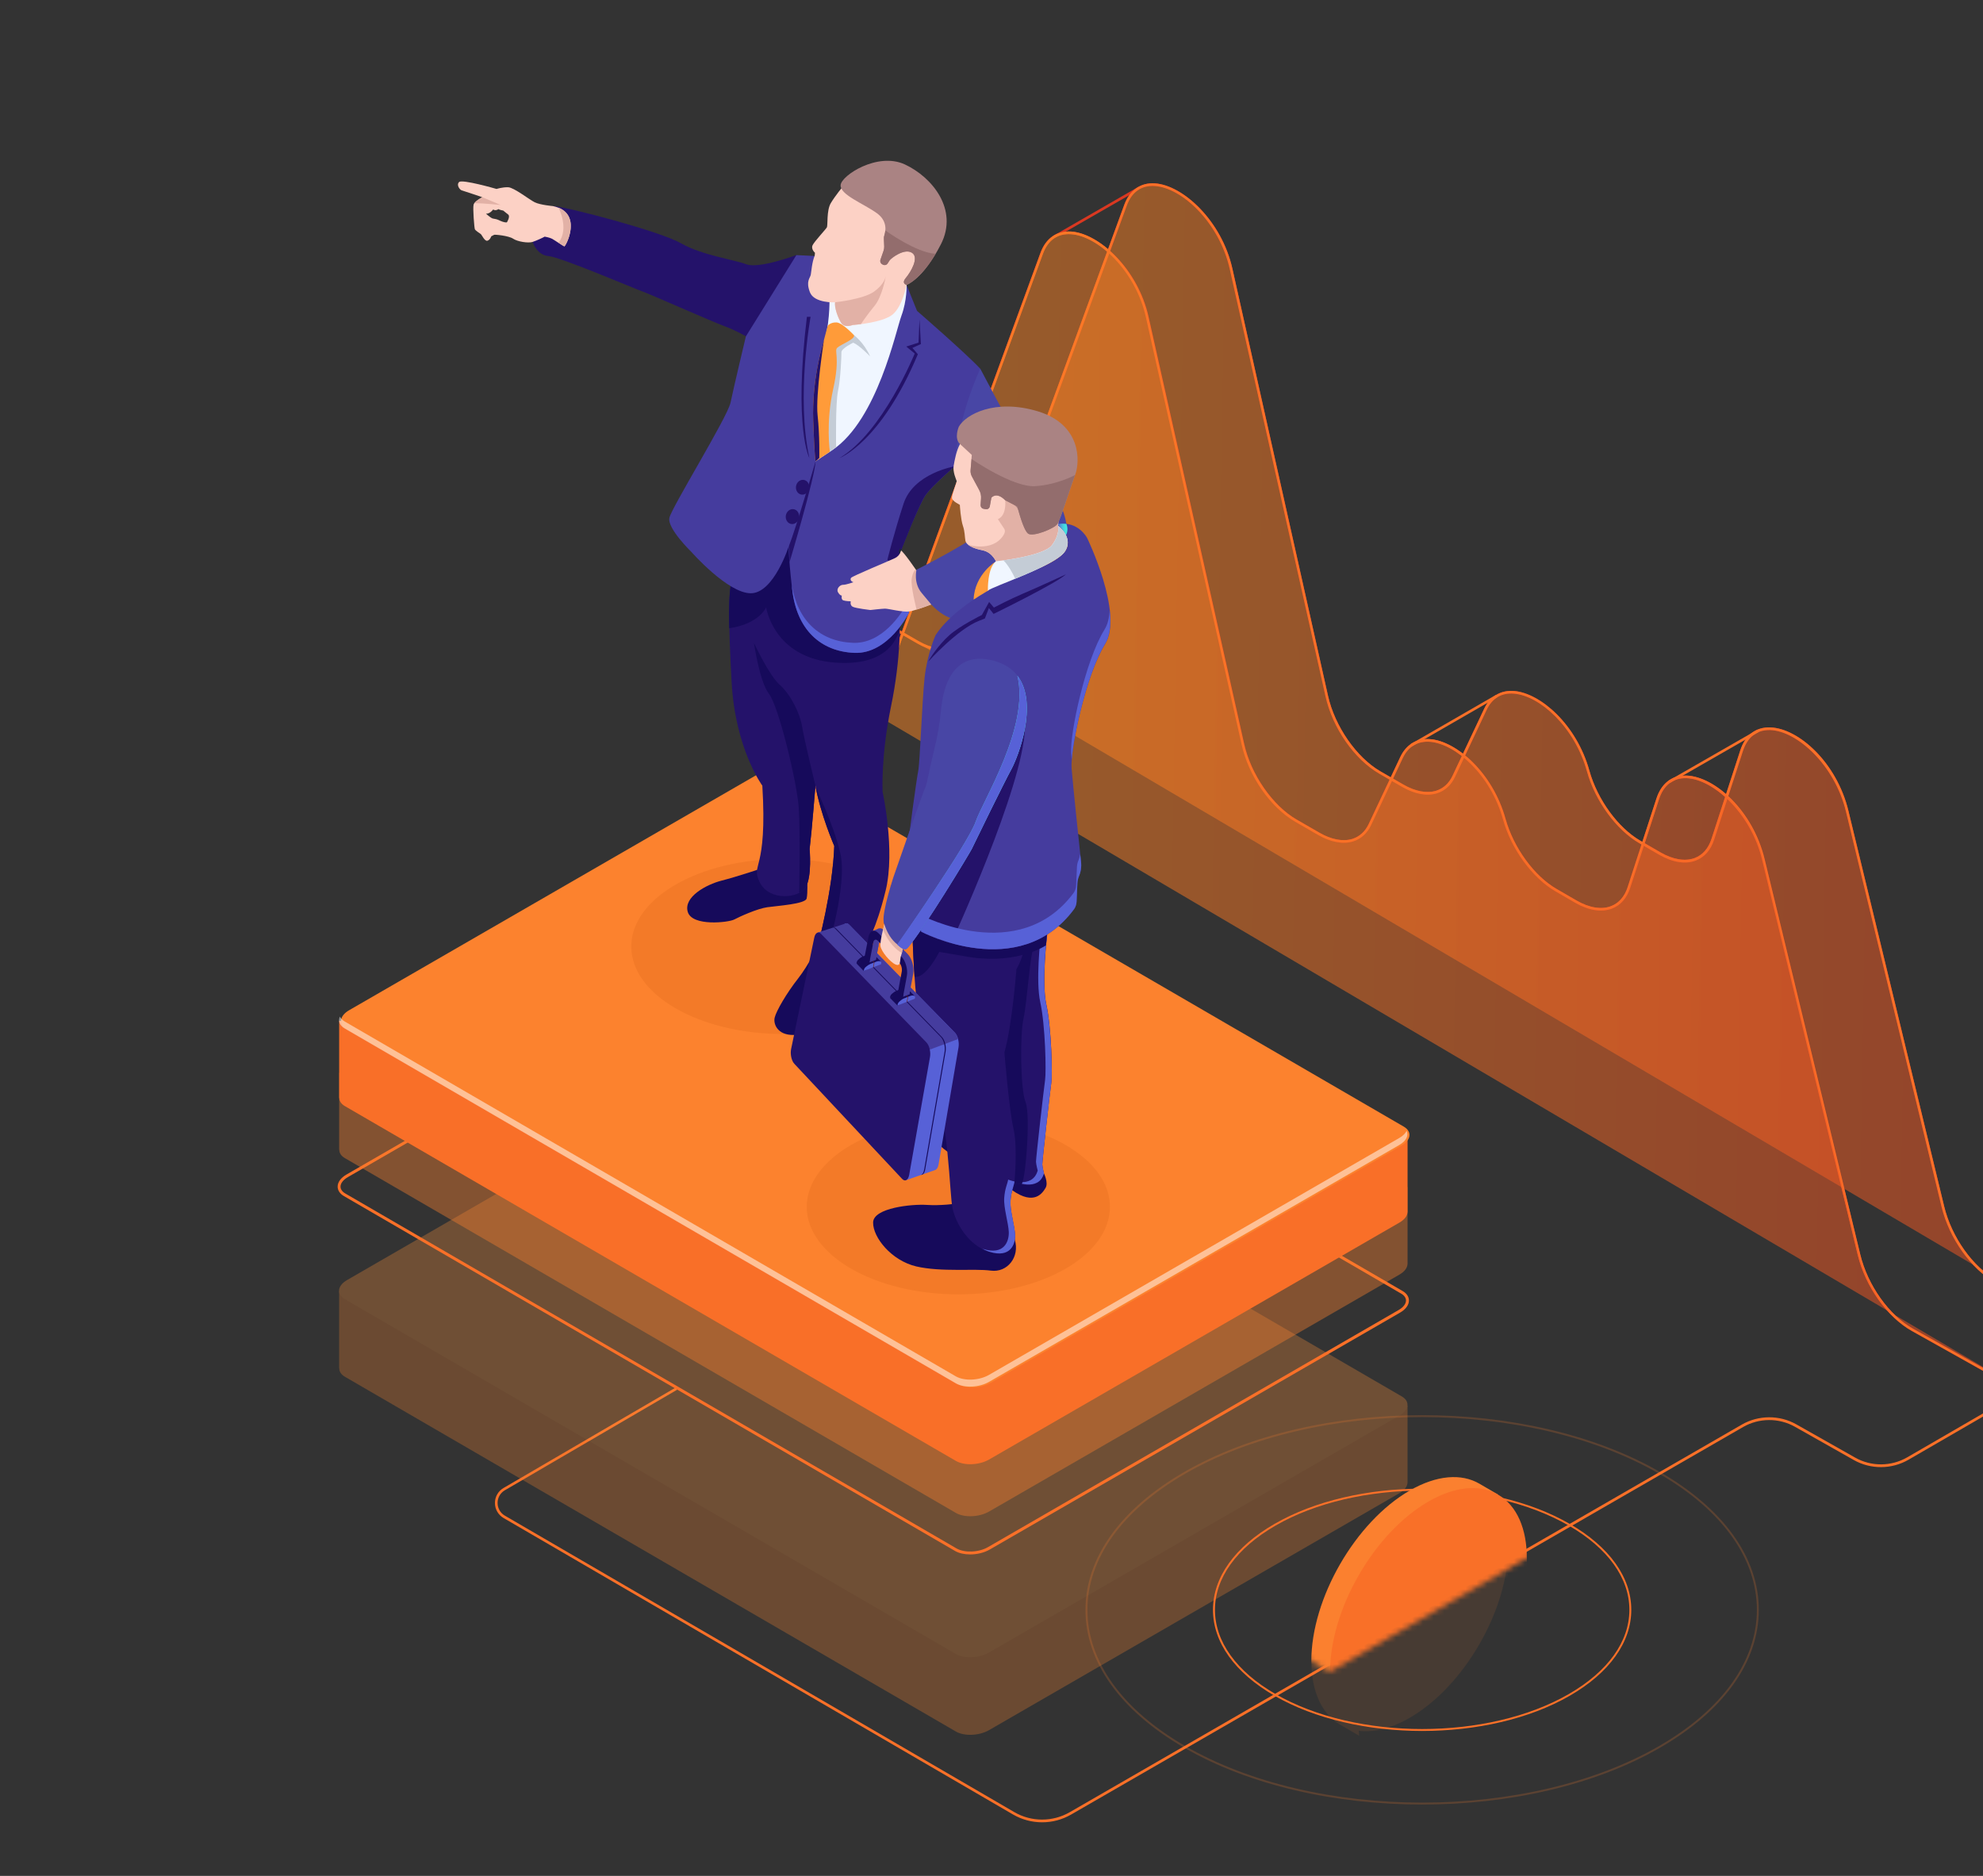 <svg width="370" height="350" viewBox="0 0 370 350" fill="none" xmlns="http://www.w3.org/2000/svg">
<rect x="0" y="0" width="370" height="350" fill="#333333" stroke="none"/>
<g clip-path="url(#clip0_4083_11037)">
<path opacity="0.5" d="M156.613 111.363L171.27 119.825C175.669 122.366 179.596 121.41 181.045 117.452L210.022 38.278C213.33 29.239 226.852 37.407 229.719 50.184L247.557 129.862C248.859 135.689 252.901 141.495 257.478 144.141L261.741 146.598C265.878 148.992 269.626 148.299 271.253 144.844L277.154 132.34C280.818 124.592 293.007 131.899 296.336 143.836C297.868 149.348 301.711 154.619 305.995 157.086L309.722 159.239C314.237 161.842 318.226 160.772 319.591 156.593L324.967 140.067C328.001 130.734 341.566 138.503 344.674 151.354L362.533 225.121C363.939 230.916 367.992 236.607 372.528 239.147L393.148 250.686L156.613 111.363Z" fill="url(#paint0_linear_4083_11037)"/>
<path d="M393.01 250.906L372.39 239.367C367.76 236.774 363.697 231.073 362.269 225.183L344.431 151.416C342.321 142.691 335.307 136.402 330.331 136.213C330.247 136.213 330.163 136.213 330.089 136.213C327.727 136.213 326.037 137.568 325.197 140.15L319.821 156.686C319.202 158.597 318.026 159.931 316.43 160.55C314.509 161.296 312.073 160.907 309.595 159.479L305.878 157.327C301.574 154.839 297.636 149.453 296.104 143.92C293.752 135.478 287.221 129.819 282.518 129.42C280.187 129.21 278.413 130.271 277.384 132.454L271.483 144.959C270.759 146.492 269.604 147.542 268.144 148.004C266.276 148.592 263.966 148.172 261.625 146.817L257.362 144.36C252.69 141.662 248.648 135.856 247.325 129.924L229.466 50.236C227.513 41.49 220.52 35.033 215.47 34.708C212.982 34.54 211.176 35.81 210.242 38.361L181.264 117.535C180.603 119.331 179.437 120.58 177.884 121.147C175.973 121.84 173.579 121.451 171.143 120.045L156.486 111.582L156.728 111.152L171.385 119.614C173.694 120.947 175.941 121.325 177.716 120.685C179.133 120.171 180.193 119.026 180.802 117.367L209.78 38.193C210.788 35.453 212.835 34.036 215.502 34.214C220.73 34.561 227.943 41.175 229.949 50.131L247.787 129.809C249.068 135.531 253.099 141.326 257.593 143.93L261.855 146.387C264.071 147.668 266.244 148.067 267.976 147.531C269.31 147.111 270.36 146.156 271.021 144.749L276.922 132.244C278.035 129.893 280.05 128.717 282.539 128.927C287.41 129.336 294.151 135.142 296.555 143.783C298.067 149.19 301.899 154.461 306.109 156.886L309.826 159.038C312.178 160.393 314.456 160.76 316.241 160.078C317.69 159.521 318.761 158.293 319.338 156.529L324.714 139.993C325.648 137.137 327.611 135.625 330.341 135.72C335.601 135.919 342.699 142.229 344.893 151.3L362.752 225.067C364.148 230.842 368.117 236.417 372.632 238.937L393.252 250.475L393.01 250.906Z" fill="#DA3821"/>
<path d="M372.851 257.362L356.756 248.354C352.126 245.771 348.063 240.059 346.635 234.169L328.787 160.403C326.676 151.678 319.663 145.389 314.686 145.2C312.219 145.116 310.413 146.46 309.542 149.137L304.166 165.673C303.547 167.584 302.371 168.917 300.775 169.537C298.843 170.272 296.418 169.894 293.94 168.466L290.223 166.314C285.919 163.825 281.981 158.439 280.449 152.917C278.097 144.475 271.566 138.816 266.863 138.417C264.532 138.229 262.758 139.268 261.729 141.452L255.828 153.956C255.104 155.489 253.949 156.539 252.489 157.001C250.621 157.578 248.3 157.158 245.969 155.815L241.707 153.358C237.035 150.659 232.993 144.853 231.67 138.921L213.821 59.223C211.868 50.477 204.876 44.02 199.826 43.694C197.348 43.537 195.542 44.797 194.597 47.348L165.62 126.522C164.958 128.317 163.793 129.567 162.239 130.134C160.328 130.827 157.934 130.438 155.499 129.031L140.842 120.569L141.083 120.139L155.74 128.601C158.05 129.934 160.297 130.312 162.071 129.672C163.488 129.157 164.549 128.013 165.158 126.354L194.135 47.18C195.143 44.44 197.17 43.033 199.857 43.201C205.086 43.547 212.299 50.162 214.304 59.118L232.142 138.795C233.423 144.517 237.455 150.323 241.948 152.917L246.211 155.374C248.426 156.654 250.6 157.053 252.332 156.518C253.655 156.098 254.715 155.143 255.377 153.736L261.277 141.231C262.39 138.879 264.395 137.704 266.894 137.914C271.766 138.323 278.506 144.129 280.911 152.77C282.422 158.177 286.255 163.447 290.465 165.873L294.181 168.025C296.533 169.379 298.812 169.757 300.596 169.064C302.045 168.508 303.127 167.28 303.694 165.516L309.069 148.98C309.972 146.218 311.872 144.706 314.434 144.706C314.518 144.706 314.602 144.706 314.697 144.706C319.957 144.906 327.054 151.216 329.249 160.287L347.097 234.054C348.493 239.828 352.462 245.404 356.977 247.923L373.072 256.932L372.851 257.362Z" fill="#DA3821"/>
<path d="M196.886 44.349L196.645 43.929L212.414 34.857L212.666 35.288L196.886 44.349Z" fill="#DA3821"/>
<path d="M279.153 129.636L263.199 138.836L263.446 139.263L279.399 130.063L279.153 129.636Z" fill="#F97028"/>
<path d="M311.536 146.115L311.295 145.684L327.926 136.141L328.167 136.571L311.536 146.115Z" fill="#F97028"/>
<path d="M405.641 257.961L372.401 239.367C367.771 236.774 363.707 231.073 362.28 225.183L344.431 151.416C342.321 142.691 335.307 136.402 330.331 136.213C330.247 136.213 330.163 136.213 330.089 136.213C327.727 136.213 326.037 137.568 325.197 140.15L319.821 156.686C319.202 158.597 318.026 159.931 316.43 160.55C314.509 161.296 312.073 160.907 309.595 159.479L305.878 157.327C301.574 154.839 297.636 149.453 296.104 143.92C293.752 135.478 287.221 129.819 282.518 129.42C280.187 129.21 278.413 130.271 277.384 132.454L271.483 144.959C270.759 146.492 269.604 147.542 268.144 148.004C266.276 148.592 263.966 148.172 261.625 146.817L257.362 144.36C252.69 141.662 248.648 135.856 247.325 129.924L229.466 50.236C227.513 41.49 220.52 35.033 215.47 34.708C212.993 34.54 211.176 35.81 210.242 38.361L181.264 117.535C180.603 119.331 179.437 120.58 177.884 121.147C175.973 121.84 173.579 121.451 171.143 120.045L156.486 111.582L156.728 111.152L171.385 119.614C173.694 120.947 175.941 121.325 177.716 120.685C179.133 120.171 180.193 119.026 180.802 117.367L209.78 38.193C210.788 35.453 212.835 34.036 215.502 34.214C220.73 34.561 227.943 41.175 229.949 50.131L247.787 129.809C249.068 135.531 253.099 141.326 257.593 143.93L261.855 146.387C264.071 147.668 266.244 148.067 267.976 147.531C269.31 147.111 270.36 146.156 271.021 144.749L276.922 132.244C278.035 129.893 280.05 128.717 282.539 128.927C287.41 129.336 294.151 135.142 296.555 143.783C298.067 149.19 301.899 154.461 306.109 156.886L309.826 159.038C312.178 160.393 314.456 160.76 316.241 160.078C317.69 159.521 318.761 158.293 319.338 156.529L324.714 139.993C325.648 137.137 327.611 135.625 330.341 135.72C335.601 135.919 342.699 142.229 344.893 151.3L362.752 225.067C364.148 230.842 368.117 236.417 372.632 238.937L405.872 257.53L405.641 257.961Z" fill="#F97028"/>
<path d="M194.452 340.001C192.572 340.001 190.693 339.518 189.013 338.541L93.965 283.232C92.957 282.644 92.358 281.594 92.348 280.429C92.348 279.263 92.946 278.213 93.954 277.625L126.113 258.863L126.365 259.283L94.206 278.045C93.356 278.539 92.841 279.431 92.841 280.418C92.841 281.405 93.356 282.297 94.206 282.791L189.255 338.1C192.446 339.959 196.415 339.959 199.607 338.111L324.987 265.803C328.126 263.997 332.032 263.976 335.182 265.761L346.143 271.956C349.146 273.657 352.873 273.636 355.865 271.903L373.199 261.866C373.987 261.415 374.449 260.596 374.449 259.682C374.438 258.769 373.966 257.96 373.168 257.519L356.758 248.333C352.127 245.75 348.064 240.038 346.636 234.148L328.788 160.382C326.678 151.657 319.664 145.368 314.688 145.179C312.22 145.095 310.414 146.439 309.543 149.116L304.167 165.652C303.548 167.563 302.372 168.896 300.776 169.516C298.844 170.251 296.419 169.873 293.941 168.445L290.225 166.293C285.92 163.804 281.983 158.418 280.45 152.896C278.098 144.454 271.568 138.795 266.864 138.396C264.533 138.207 262.759 139.247 261.73 141.431L255.829 153.935C255.105 155.468 253.95 156.518 252.491 156.98C250.622 157.557 248.302 157.137 245.971 155.794L241.708 153.337C237.036 150.638 232.994 144.832 231.671 138.9L213.822 59.223C211.87 50.477 204.877 44.02 199.827 43.694C197.349 43.537 195.544 44.797 194.599 47.348L165.621 126.522C164.96 128.317 163.794 129.567 162.24 130.134C160.329 130.827 157.936 130.438 155.5 129.031L140.843 120.569L141.085 120.139L155.741 128.601C158.051 129.934 160.298 130.312 162.072 129.672C163.49 129.157 164.55 128.013 165.159 126.354L194.137 47.18C195.145 44.44 197.171 43.033 199.859 43.201C205.087 43.547 212.3 50.162 214.305 59.118L232.143 138.795C233.424 144.517 237.456 150.323 241.95 152.917L246.212 155.374C248.428 156.654 250.601 157.053 252.333 156.518C253.656 156.098 254.717 155.143 255.378 153.736L261.278 141.231C262.391 138.879 264.397 137.704 266.896 137.914C271.767 138.323 278.508 144.129 280.912 152.77C282.424 158.177 286.256 163.447 290.466 165.873L294.183 168.025C296.535 169.379 298.813 169.757 300.598 169.064C302.047 168.508 303.128 167.28 303.695 165.516L309.07 148.98C309.973 146.218 311.874 144.706 314.436 144.706C314.52 144.706 314.604 144.706 314.698 144.706C319.958 144.906 327.055 151.216 329.25 160.287L347.098 234.054C348.495 239.828 352.463 245.404 356.978 247.923L373.388 257.11C374.344 257.645 374.91 258.611 374.921 259.703C374.931 260.795 374.375 261.772 373.43 262.318L356.096 272.355C352.957 274.171 349.051 274.192 345.891 272.407L334.93 266.213C331.927 264.512 328.21 264.533 325.229 266.255L199.859 338.552C198.189 339.518 196.32 340.001 194.452 340.001Z" fill="#F97028"/>
<path opacity="0.5" d="M140.971 120.128L155.627 128.591C160.027 131.131 163.953 130.176 165.402 126.218L194.38 47.044C197.687 38.004 211.21 46.172 214.076 58.95L231.914 138.628C233.216 144.455 237.258 150.261 241.836 152.907L246.098 155.363C250.235 157.757 253.983 157.064 255.611 153.61L261.511 141.106C265.175 133.357 277.365 140.665 280.693 152.613C282.226 158.125 286.069 163.395 290.352 165.862L294.079 168.015C298.594 170.619 302.584 169.548 303.949 165.369L309.324 148.843C312.358 139.51 325.923 147.279 329.031 160.13L346.89 233.897C348.297 239.692 352.349 245.383 356.885 247.924L377.505 259.462L140.971 120.128Z" fill="url(#paint1_linear_4083_11037)"/>
<g opacity="0.3">
<path d="M178.112 313.362L66.982 248.823C65.441 247.936 65.639 246.383 67.414 245.367L141.773 202.431C143.548 201.403 146.234 201.298 147.763 202.186L258.893 266.724C260.434 267.611 260.236 269.165 258.461 270.18L184.102 313.117C182.339 314.132 179.653 314.249 178.112 313.362Z" fill="#C0BFF6"/>
<path d="M262.617 262.264L236.495 260.56L147.552 208.831C145.964 207.92 143.208 208.037 141.375 209.088L83.877 242.285L63.279 240.942V255.317H63.303C63.303 255.9 63.63 256.449 64.354 256.87L178.356 323.066C179.944 323.977 182.7 323.86 184.533 322.809L261.122 278.589C262.091 278.028 262.593 277.316 262.617 276.639H262.628V262.264H262.617Z" fill="#EF812F"/>
<path d="M178.334 308.576L64.332 242.379C62.744 241.469 62.943 239.869 64.776 238.818L141.365 194.597C143.198 193.546 145.954 193.43 147.542 194.34L261.544 260.537C263.132 261.448 262.934 263.048 261.101 264.099L184.511 308.319C182.69 309.382 179.922 309.499 178.334 308.576Z" fill="#FC913A"/>
</g>
<path d="M181.019 290.021C179.968 290.021 178.952 289.811 178.205 289.379L64.203 223.182C63.42 222.738 63 222.096 63 221.395C63 220.566 63.596 219.749 64.647 219.142L141.236 174.921C143.139 173.823 146.035 173.707 147.681 174.664L261.683 240.861C262.466 241.305 262.886 241.947 262.886 242.647C262.886 243.477 262.291 244.294 261.24 244.901L184.651 289.122C183.611 289.717 182.28 290.021 181.019 290.021ZM178.473 288.9C179.98 289.764 182.63 289.659 184.37 288.643L260.959 244.422C261.835 243.92 262.337 243.266 262.337 242.647C262.337 242.145 262.01 241.678 261.403 241.34L147.401 175.143C145.895 174.279 143.256 174.384 141.504 175.4L64.915 219.62C64.039 220.123 63.537 220.777 63.537 221.395C63.537 221.898 63.864 222.365 64.471 222.703L178.473 288.9Z" fill="#F97028"/>
<path d="M178.112 272.122L66.982 207.583C65.441 206.696 65.639 205.143 67.414 204.127L141.773 161.19C143.548 160.163 146.234 160.058 147.763 160.945L258.893 225.484C260.434 226.371 260.236 227.924 258.461 228.94L184.102 271.876C182.339 272.892 179.653 273.009 178.112 272.122Z" fill="url(#paint2_linear_4083_11037)"/>
<path opacity="0.4" d="M262.62 221.481L236.499 219.776L147.556 168.047C145.968 167.137 143.212 167.253 141.379 168.304L83.881 201.502L63.283 200.159V214.533H63.306C63.306 215.117 63.633 215.666 64.358 216.086L178.36 282.283C179.948 283.194 182.703 283.077 184.537 282.026L261.126 237.806C262.095 237.245 262.597 236.533 262.62 235.856H262.632V221.481H262.62Z" fill="#FB802F"/>
<path d="M262.62 211.776L236.499 210.071L147.556 158.342C145.968 157.432 143.212 157.548 141.379 158.599L83.881 191.797L63.283 190.454V204.828H63.306C63.306 205.412 63.633 205.961 64.358 206.381L178.36 272.578C179.948 273.489 182.703 273.372 184.537 272.321L261.126 228.101C262.095 227.54 262.597 226.828 262.62 226.15H262.632V211.776H262.62Z" fill="#F96F28"/>
<path d="M178.707 258.24L64.705 192.043C63.117 191.133 63.316 189.533 65.149 188.482L141.738 144.261C143.571 143.21 146.327 143.094 147.915 144.004L261.917 210.201C263.505 211.112 263.307 212.712 261.474 213.763L184.884 257.983C183.063 259.046 180.295 259.163 178.707 258.24Z" fill="#FC822E"/>
<path d="M261.101 212.313L184.512 256.534C182.679 257.585 179.923 257.702 178.335 256.791L64.333 190.594C63.878 190.337 63.586 190.011 63.422 189.672C63.049 190.478 63.329 191.33 64.333 191.902L178.335 258.099C179.923 259.01 182.679 258.893 184.512 257.842L261.101 213.621C262.409 212.862 262.865 211.846 262.456 210.982C262.234 211.449 261.79 211.916 261.101 212.313Z" fill="white" fill-opacity="0.5"/>
<path opacity="0.2" d="M146.071 192.916C161.69 192.916 174.352 185.608 174.352 176.592C174.352 167.576 161.69 160.268 146.071 160.268C130.451 160.268 117.789 167.576 117.789 176.592C117.789 185.608 130.451 192.916 146.071 192.916Z" fill="#CD5D11"/>
<path d="M161.472 174.805L161.577 175.283L161.705 174.968C161.705 174.968 162.394 177.432 161.845 178.658C161.308 179.896 160.502 181.426 159.335 183.154C158.167 184.894 156.31 188.513 155.82 189.214C155.33 189.915 152.445 192.635 148.814 193.056C145.182 193.476 144.248 191.141 144.54 189.88C144.832 188.619 146.77 185.302 148.884 182.605C150.986 179.919 152.574 176.475 152.574 176.475L161.472 174.805Z" fill="#160A5B"/>
<path d="M150.614 164.075C150.614 164.075 150.742 166.597 150.508 167.636C150.275 168.675 145.02 169.002 143.152 169.271C141.284 169.539 138.026 171.011 136.998 171.559C135.982 172.108 129.128 172.914 128.322 170.123C127.517 167.344 131.779 165.032 134.663 164.296C137.547 163.561 142.241 161.984 142.241 161.984L150.614 164.075Z" fill="#160A5B"/>
<path d="M167.871 115.872C167.871 115.872 168.174 122.504 166.259 131.764C164.321 141.141 164.683 147.773 164.683 147.773C164.683 147.773 167.088 158.633 165.255 166.141C163.398 173.719 161.752 175.868 161.752 175.868C161.752 175.868 157.852 181.718 152.586 176.475C152.586 176.475 155.411 166.036 155.668 157.839C155.668 157.839 153.076 151.872 152.153 146.582C152.153 146.582 151.488 155.001 151.068 158.422C151.068 158.422 151.546 163.49 150.332 165.545C149.117 167.612 143.548 168.208 141.761 164.623C139.998 161.062 143.232 162.801 142.24 146.582C142.24 146.582 137.207 139.763 136.518 127.385C135.841 115.218 135.934 110.454 136.576 108.118C137.219 105.794 148.067 97.481 148.067 97.481L154.244 105.713L167.871 115.872Z" fill="#24126A"/>
<path d="M143.49 129.474C141.692 127.15 140.676 119.945 140.676 119.945C140.676 119.945 143.478 126.006 145.498 127.781C147.518 129.555 149.27 133.129 149.644 135.464C150.017 137.811 152.143 146.58 152.143 146.58C152.143 146.58 151.477 155 151.057 158.421C151.057 158.421 151.535 163.489 150.321 165.544C150.076 165.964 149.644 166.315 149.118 166.583C149.118 166.49 149.363 155.291 149.025 150.597C148.686 145.915 145.3 131.797 143.49 129.474Z" fill="#160A5B"/>
<path d="M182.899 68.777C182.899 68.777 187.78 78.025 188.27 78.749C188.761 79.473 197.845 90.952 198.966 97.689C198.966 97.689 199.737 100.305 196.818 102.641C193.887 104.976 178.917 115.275 177.971 115.427C177.025 115.579 171.397 112.694 171.023 106.284C171.023 106.284 182.805 100.41 185.304 97.503C185.304 97.503 180.447 89.387 178.135 87.017C177.563 86.421 177.201 85.347 176.979 84.051C176.115 78.808 177.948 73.588 181.591 70.073L182.899 68.777Z" fill="#4846A5"/>
<path d="M148.603 47.583C148.603 47.583 141.644 50.198 139.262 49.311C136.879 48.412 131.041 47.653 127.059 45.387C123.089 43.122 105.76 38.591 103.191 38.44C103.191 38.44 103.145 38.544 103.565 38.72C103.985 38.907 105.772 39.058 106.204 41.102C106.636 43.145 105.503 45.621 105.2 45.784C104.896 45.959 104.756 45.224 103.098 44.441C101.452 43.671 100.424 43.706 100.424 43.706L99.77 44.511L99.373 45.107C99.373 45.107 100.12 47.606 102.362 47.781C104.604 47.956 118.909 54.075 119.808 54.355C120.719 54.635 132.839 59.995 135.116 60.836C137.405 61.677 139.18 62.751 139.18 62.751C139.18 62.751 146.303 57.893 146.536 57.893C146.758 57.893 148.603 47.583 148.603 47.583Z" fill="#24126A"/>
<path d="M86.133 35.512C86.425 35.582 89.986 36.796 89.986 36.796C89.986 36.796 88.515 37.544 88.363 38.197C88.2 38.851 88.492 42.553 88.608 42.786C88.737 43.02 89.461 43.511 89.683 43.651C89.904 43.791 90.418 45.063 90.944 44.912C91.469 44.748 91.656 44.094 91.656 44.094C91.656 44.094 92.065 43.884 92.193 43.814C92.322 43.732 94.914 43.978 95.743 44.538C96.584 45.099 98.546 45.391 99.351 45.145C100.157 44.888 101.371 44.304 101.628 44.153C101.628 44.153 102.516 44.293 103.006 44.55C103.497 44.818 105.05 45.893 105.283 45.974C105.517 46.056 108.915 39.657 103.181 38.454C103.181 38.454 100.787 38.244 99.772 37.742C98.756 37.24 95.906 34.986 94.832 34.94C93.758 34.893 92.649 35.255 92.649 35.255C92.649 35.255 86.215 33.387 85.654 33.97C85.094 34.543 85.841 35.442 86.133 35.512ZM90.675 39.879C91.446 39.902 92.018 39.085 92.018 39.085C92.508 39.412 93.022 39.003 93.022 39.003C93.022 39.12 93.91 39.295 93.91 39.295C93.91 39.295 94.307 39.634 94.797 40.007C95.288 40.381 94.575 41.49 94.575 41.49C94.085 41.537 93.513 41.28 93.046 41.058C92.567 40.825 92.135 40.848 91.82 40.731C91.504 40.591 90.675 39.879 90.675 39.879Z" fill="#FCD1C5"/>
<path d="M136.564 108.13C137.206 105.806 148.054 97.492 148.054 97.492L151.114 101.567L153.823 112.345L167.882 116.981C167.882 116.993 167.274 124.489 155.784 123.625C144.306 122.761 142.951 113.314 142.951 113.314C142.951 113.314 141.69 116.397 136.062 117.215C135.957 112.217 136.144 109.66 136.564 108.13Z" fill="#160A5B"/>
<path d="M169.155 53.169L171.105 58.004C171.105 58.004 180.237 65.921 182.899 68.793C182.899 68.793 178.707 77.598 178.123 87.009C178.123 87.009 174.048 90.559 172.822 92.194C171.596 93.84 168.548 101.489 167.567 104.023C166.586 106.568 169.611 114.287 169.611 114.287C169.611 114.287 165.804 122.075 159.417 121.818C153.041 121.561 148.674 117.416 147.822 110.095C146.981 102.855 147.214 101.804 147.214 101.804C147.214 101.804 144.412 110.69 140.091 110.69C135.783 110.69 128.998 102.972 128.998 102.972C128.998 102.972 124.456 98.581 124.9 96.608C125.343 94.634 135.736 77.843 136.308 75.122C136.869 72.401 139.169 62.768 139.169 62.768L148.592 47.6L154.337 47.88L169.155 53.169Z" fill="#453C9E"/>
<path d="M159.139 119.936C153.044 119.691 148.828 115.861 147.73 109.135C147.765 109.438 147.801 109.742 147.836 110.081C148.676 117.402 153.055 121.547 159.431 121.804C165.806 122.061 169.625 114.273 169.625 114.273C169.625 114.273 169.403 113.7 169.099 112.836C168.212 114.424 164.627 120.158 159.139 119.936Z" fill="#5761D7"/>
<path d="M169.156 53.168C169.156 53.168 169.261 56.041 168.198 58.901C167.136 61.774 163.738 78.203 155.4 83.913L152.177 86.062L152.096 75.448C152.096 75.448 152.096 68.99 153.485 64.927C154.863 60.886 154.77 55.994 154.77 55.994C154.77 55.994 157.082 55.34 157.082 55.387C157.093 55.433 169.156 53.168 169.156 53.168Z" fill="#F0F6FF"/>
<path d="M159.092 60.651C159.092 60.651 157.621 61.27 156.979 60.278C156.336 59.297 155.659 57.323 155.823 56.413C155.823 56.413 151.911 56.611 151.117 54.521C150.323 52.442 151.163 51.894 151.28 51.251C151.397 50.609 151.502 48.916 152.016 47.69L152.063 47.164C152.063 47.164 151.269 46.475 151.619 45.752C151.969 45.028 154.071 42.797 154.281 42.424C154.491 42.05 154.199 39.294 155.005 37.916C155.811 36.55 157.376 34.658 157.376 34.658C157.376 34.658 165.468 28.259 172.042 34.658C178.686 41.116 169.146 53.166 169.146 53.166C169.146 53.166 168.434 57.102 166.554 58.678C164.674 60.243 159.092 60.651 159.092 60.651Z" fill="#FCD1C5"/>
<path d="M164.928 44.584C164.917 44.339 164.94 44.105 165.022 43.871C165.255 43.159 165.629 41.233 163.621 39.785C161.122 37.975 156.731 36.352 156.848 34.542C156.965 32.743 163.737 28.318 168.829 30.677C173.943 33.047 178.859 39.096 175.566 45.565C172.238 52.092 169.167 53.155 169.167 53.155C169.167 53.155 168.116 52.933 169.027 51.847C169.938 50.761 171.584 48.017 170.148 47.153C168.723 46.289 166.318 48.145 166.003 48.566C165.886 48.729 165.758 48.928 165.652 49.114C165.477 49.43 165.104 49.547 164.777 49.395L164.66 49.336C164.333 49.184 164.169 48.799 164.286 48.461L164.87 46.779C164.952 46.522 164.999 46.265 164.987 45.997L164.928 44.584Z" fill="#AA8383"/>
<path d="M159.322 62.52C159.322 62.52 161.214 63.886 162.347 66.49C162.347 66.49 160.315 64.365 159.182 63.944C159.182 63.944 156.999 65.007 156.999 65.707C157.01 66.42 156.847 70.67 156.356 72.97C155.866 75.282 156.006 83.445 156.006 83.445L154.605 84.414L153.904 80.817L154.091 73.204L155.317 66.338C155.317 66.338 155.527 63.757 155.632 63.617C155.738 63.5 159.322 62.52 159.322 62.52Z" fill="#C4CCD6"/>
<path d="M159.324 62.518C159.324 62.518 157.164 60.206 156.09 60.159C155.015 60.112 154.443 60.708 154.42 60.836C154.397 60.965 153.427 64.608 153.427 64.608C153.427 64.608 151.466 70.995 151.734 78.515C152.003 86.117 152.178 86.058 152.178 86.058L154.84 84.283C154.84 84.283 154.058 78.854 155.459 72.606C156.837 66.418 155.553 65.507 156.242 64.865C156.919 64.234 159.663 63.277 159.324 62.518Z" fill="#FF9B39"/>
<path d="M172.822 92.192C171.596 93.839 168.618 101.476 167.637 104.009C167.474 104.418 167.357 104.979 167.38 105.598C167.123 105.773 166.972 105.889 166.972 105.889L165.57 104.465C165.57 104.465 166.715 99.771 168.583 94.002C170.428 88.281 178.123 87.008 178.123 87.008C178.123 87.008 174.048 90.546 172.822 92.192Z" fill="#24126A"/>
<path d="M171.022 106.484C171.022 106.484 168.71 103.051 167.998 102.596C167.998 102.596 168.185 103.565 166.924 104.16C165.663 104.756 159.03 107.488 158.796 107.815C158.575 108.131 158.82 108.528 159.252 108.621C159.252 108.621 157.874 109.123 157.302 109.111C156.73 109.1 155.982 109.859 156.368 110.513C156.753 111.167 157.068 111.12 157.068 111.12C157.068 111.12 156.905 111.844 157.325 112.007C157.746 112.171 158.738 112.194 158.738 112.194C158.738 112.194 158.54 112.93 159.112 113.21C159.672 113.502 162.393 113.817 162.393 113.817C162.393 113.817 164.518 113.572 165.125 113.56C165.733 113.549 168.512 114.273 169.679 114.086C170.847 113.911 174.701 112.451 175.086 112.206C175.471 111.972 171.022 106.484 171.022 106.484Z" fill="#FCD1C5"/>
<path d="M171.562 59.566L171.387 63.922L169.098 64.658L170.674 65.965C170.674 65.965 164.672 80.725 156.65 85.454C156.65 85.454 164.334 82.605 171.258 66.094C171.258 66.094 170.476 65.171 170.242 64.915L171.83 64.191L171.562 59.566Z" fill="#24126A"/>
<path d="M151.244 59.109C151.244 59.109 148.512 74.021 151.022 85.464C151.022 85.464 148.045 79.929 150.555 59.109H151.244Z" fill="#24126A"/>
<path d="M88.529 37.895C88.95 37.334 90.001 36.797 90.001 36.797C90.001 36.797 92.908 38.011 93.41 38.245C93.399 38.245 90.374 37.929 88.529 37.895Z" fill="#E2B1A6"/>
<path d="M105.297 45.962C105.18 45.916 104.713 45.612 104.223 45.285C106.266 42.599 104.211 38.746 104.199 38.734C108.496 40.439 105.519 46.044 105.297 45.962Z" fill="#E2B1A6"/>
<path d="M175.09 112.217C174.798 112.404 172.614 113.256 171.026 113.747C171.026 113.747 169.905 109.449 170.104 108.013C170.302 106.589 170.863 106.25 170.863 106.25C170.956 106.39 171.014 106.484 171.014 106.484C171.014 106.484 175.475 111.972 175.09 112.217Z" fill="#E2B1A6"/>
<path d="M171.012 106.271C171.012 106.271 170.37 108.747 171.993 110.662C173.616 112.589 173.803 112.834 173.803 112.834H175.624C175.624 112.834 176.489 109.798 176.348 109.716C176.208 109.646 171.012 106.271 171.012 106.271Z" fill="#4846A5"/>
<path d="M153.743 63.43C153.743 63.43 152.143 73.682 152.552 77.477C152.972 81.295 152.867 85.452 152.867 85.452L152.33 85.943L152.178 86.048C152.178 86.048 152.003 86.106 151.734 78.505C151.466 70.985 153.427 64.597 153.427 64.597C153.427 64.597 153.567 64.084 153.743 63.43Z" fill="#24126A"/>
<path d="M154.221 177.795C153.684 177.468 153.135 177.036 152.575 176.475C152.575 176.475 155.4 166.036 155.657 157.839C155.657 157.839 153.065 151.872 152.143 146.582C152.388 147.633 155.389 153.32 156.79 159.181C158.203 165.09 154.221 177.795 154.221 177.795Z" fill="#160A5B"/>
<path d="M165.279 51.546C165.279 51.534 165.279 51.522 165.279 51.522C165.279 51.522 165.291 51.534 165.279 51.546Z" fill="#E2B1A6"/>
<path d="M165.28 51.543C165.233 51.788 164.579 55.361 163.19 57.043C161.742 58.794 160.632 60.476 160.632 60.476C159.722 60.593 159.079 60.639 159.079 60.639C159.079 60.639 157.608 61.258 156.966 60.266C156.324 59.285 155.646 57.311 155.81 56.401C155.81 56.401 161.088 55.84 163.073 54.416C164.93 53.108 165.245 51.73 165.28 51.543Z" fill="#E2B1A6"/>
<path d="M168.174 102.63C168.174 102.63 167.894 103.284 167.847 103.33C167.8 103.377 167.707 102.828 167.707 102.828C167.707 102.828 167.941 102.291 167.952 102.291L168.174 102.63Z" fill="#1B2B3A"/>
<path d="M152.178 86.061C152.178 86.061 148.476 98.707 147.227 101.801L147.32 104.895C147.32 104.884 152.049 89.085 152.178 86.061Z" fill="#24126A"/>
<path d="M148.568 90.533C148.357 91.269 148.719 92.04 149.373 92.238C150.027 92.448 150.728 92.016 150.938 91.281C151.148 90.545 150.786 89.786 150.132 89.576C149.467 89.377 148.778 89.809 148.568 90.533Z" fill="#24126A"/>
<path d="M146.667 95.999C146.457 96.746 146.819 97.517 147.473 97.727C148.127 97.937 148.839 97.505 149.049 96.758C149.259 96.011 148.898 95.252 148.244 95.041C147.59 94.831 146.889 95.263 146.667 95.999Z" fill="#24126A"/>
<path d="M164.86 46.778C164.941 46.521 164.988 46.264 164.977 45.995L164.918 44.582C164.906 44.337 164.93 44.103 165.012 43.87C165.082 43.66 165.152 43.356 165.187 42.994C165.187 42.994 170.967 47.186 174.575 47.35C171.644 52.289 169.157 53.153 169.157 53.153C169.157 53.153 168.106 52.931 169.017 51.845C169.928 50.759 171.574 48.015 170.138 47.151C168.713 46.287 166.308 48.144 165.992 48.564C165.876 48.727 165.747 48.926 165.642 49.113C165.467 49.428 165.093 49.545 164.766 49.393L164.65 49.335C164.323 49.183 164.159 48.798 164.276 48.459L164.86 46.778Z" fill="#936D6D"/>
<path opacity="0.2" d="M178.813 241.493C194.432 241.493 207.094 234.184 207.094 225.168C207.094 216.152 194.432 208.844 178.813 208.844C163.193 208.844 150.531 216.152 150.531 225.168C150.531 234.184 163.193 241.493 178.813 241.493Z" fill="#CD5D11"/>
<path d="M178.313 224.586C178.313 224.586 175.533 224.983 172.883 224.808C170.232 224.633 162.946 225.333 162.911 228.089C162.864 230.856 166.309 235.189 170.956 236.286C175.627 237.372 181.804 236.648 184.875 237.069C187.958 237.489 190.316 234.511 189.347 231.312C188.378 228.112 178.313 224.586 178.313 224.586Z" fill="#160A5B"/>
<path d="M194.774 218.911C194.774 218.911 195.662 220.674 195.09 221.631C194.518 222.589 193 224.983 188.866 222.075C184.767 219.203 176.769 214.859 176.769 214.859C176.769 214.859 172.238 211.799 172.74 208.81C173.23 205.844 177.551 206.743 177.551 206.743L194.774 218.911Z" fill="#160A5B"/>
<path d="M170.244 173.381C170.244 173.381 170.513 193.022 173.782 200.822C177.122 208.762 177.122 222.728 177.741 225.472C178.36 228.228 180.625 232.338 184.595 233.576C188.577 234.825 189.464 232.093 189.394 230.388C189.324 228.695 188.413 225.869 188.542 224.047C188.67 222.237 189.149 221.432 189.278 220.614C189.278 220.614 193.797 222.482 194.789 218.921C194.789 218.921 194.497 217.823 194.474 217.275C194.45 216.726 195.922 203.624 196.155 202.048C196.389 200.471 196.202 191.819 195.245 187.475C194.299 183.178 195.396 174.35 195.396 174.35L182.447 171.209L170.244 173.381Z" fill="#24126A"/>
<path d="M195.23 187.462C194.284 183.165 195.382 174.337 195.382 174.337L194.249 174.057C194.109 175.283 193.233 183.036 194.097 186.983C195.055 191.327 195.23 199.968 194.996 201.533C194.763 203.109 193.28 216.199 193.303 216.748C193.327 217.296 193.619 218.394 193.619 218.394C192.626 221.956 188.107 220.087 188.107 220.087C187.979 220.905 187.5 221.71 187.371 223.52C187.243 225.33 188.154 228.156 188.224 229.849C188.294 231.554 187.406 234.275 183.425 233.025C183.296 232.99 183.191 232.92 183.074 232.873C183.553 233.142 184.067 233.376 184.616 233.551C188.597 234.8 189.485 232.068 189.415 230.363C189.345 228.67 188.434 225.844 188.562 224.022C188.691 222.212 189.181 221.243 189.31 220.426C189.31 220.426 193.817 222.458 194.798 218.896C194.798 218.896 194.506 217.799 194.483 217.25C194.459 216.701 195.931 203.599 196.164 202.023C196.374 200.458 196.187 191.806 195.23 187.462Z" fill="#5761D7"/>
<path d="M191.39 175.368C191.39 175.368 191.098 178.404 189.65 180.833C189.65 180.833 188.868 191.202 187.408 196.363C187.408 196.363 188.284 207.117 189.101 210.574C189.919 214.053 189.277 220.616 189.277 220.616C189.277 220.616 189.79 220.873 190.538 220.978C191.297 221.083 192.348 208.075 191.367 205.669C190.386 203.276 190.292 193.082 190.97 190.057C191.635 187.045 192.161 178.31 192.85 176.839C193.539 175.368 192.313 174.422 192.313 174.422L191.39 175.368Z" fill="#160A5B"/>
<path d="M185.833 104.732C185.833 104.732 181.851 107.126 181.664 111.855L184.513 111.505C184.525 111.505 184.105 106.204 185.833 104.732Z" fill="#FF9B39"/>
<path d="M181.512 178.659C190.177 179.803 195.163 176.382 195.163 176.382C195.28 175.156 195.373 174.35 195.373 174.35L182.423 171.209L170.244 173.381C170.244 173.381 170.303 177.246 170.641 182.232C172.743 182.676 175.254 177.608 175.254 177.608L181.162 178.589C181.174 178.577 172.883 177.515 181.512 178.659Z" fill="#160A5B"/>
<path d="M171.889 173.836C171.889 173.836 190.128 183.504 200.404 169.644C200.696 169.247 200.859 168.745 200.882 168.231L201.034 164.786C201.058 164.342 201.151 163.922 201.315 163.525C201.676 162.684 201.817 161.738 201.712 160.804C201.291 156.904 200.182 146.302 199.948 143.382C199.668 139.821 202.599 125.96 206.184 120.18C209.71 114.494 202.844 100.376 202.844 100.376C202.844 100.376 201.151 97.083 197.286 97.807C197.286 97.807 200.696 100.656 198.512 103.143C196.317 105.642 190.233 107.242 190.233 107.242C190.233 107.242 178.86 111.925 174.563 118.51C174.563 118.51 172.986 121.99 172.507 126.544C172.029 131.157 171.643 142.308 171.328 143.838C171.013 145.367 169.577 155.935 169.6 156.437C169.635 156.916 171.889 173.836 171.889 173.836Z" fill="#453C9E"/>
<path d="M198.899 99.875C199.261 99.14 199.225 98.416 198.992 97.75C198.478 97.68 197.918 97.668 197.287 97.785C197.287 97.785 198.338 98.673 198.899 99.875Z" fill="url(#paint3_linear_4083_11037)"/>
<path d="M177.47 175.984C177.47 175.984 190.922 146.862 191.237 135.897C191.553 125.236 173.395 155.911 173.395 155.911L171.889 173.824C171.889 173.836 175.333 175.505 177.47 175.984Z" fill="#24126A"/>
<path d="M201.221 160.526C201.057 160.911 200.964 161.332 200.941 161.776L200.789 165.197C200.765 165.711 200.602 166.213 200.322 166.598C190.081 180.365 171.912 170.767 171.912 170.767C171.912 170.767 170.289 158.634 169.786 154.723C169.67 155.657 169.6 156.311 169.6 156.416C169.623 156.918 171.877 173.826 171.877 173.826C171.877 173.826 190.116 183.495 200.392 169.634C200.684 169.237 200.847 168.735 200.87 168.221L201.022 164.777C201.046 164.333 201.139 163.912 201.303 163.515C201.665 162.675 201.805 161.729 201.7 160.795C201.653 160.386 201.606 159.896 201.548 159.358C201.478 159.755 201.384 160.152 201.221 160.526Z" fill="#5761D7"/>
<path d="M206.078 117.483C202.505 123.216 199.586 136.984 199.866 140.522C199.89 140.849 199.925 141.281 199.971 141.771C200.345 136.738 202.996 125.283 206.172 120.157C207.164 118.557 207.316 116.28 207.048 113.84C206.978 115.229 206.697 116.491 206.078 117.483Z" fill="#5761D7"/>
<path d="M174.33 139.788C174.925 137.383 175.357 134.943 175.579 132.502C175.964 128.252 177.716 121.304 185.283 123.242C196.002 125.986 190.164 140.851 188.762 143.42C187.349 146.001 181.639 157.701 181.336 158.367C181.044 158.997 172.321 173.476 169.344 176.863C169.075 177.178 168.631 177.178 168.351 176.886C167.335 175.835 165.07 173.36 164.871 171.912C164.603 170.055 166.705 163.633 166.705 163.633C166.705 163.633 172.24 147.647 172.66 146.911C172.963 146.363 173.36 143.7 174.33 139.788Z" fill="#4846A5"/>
<path d="M185.996 105.096C185.996 105.096 185.295 103.064 183.322 102.679C181.36 102.294 180.274 101.64 180.134 100.892C179.994 100.145 180.052 99.246 179.667 98.113C179.27 96.981 179.083 94.26 179.095 94.202C179.106 94.143 177.647 93.548 177.623 92.882C177.6 92.216 178.569 89.916 178.499 89.729C178.429 89.543 177.74 88.025 177.939 86.903C178.137 85.794 178.417 84.183 179.118 82.852C179.819 81.532 184.665 73.557 195.244 78.811C205.975 84.148 196.832 92.672 197.463 98.791C197.463 98.791 198.35 100.145 196.377 102.142C194.392 104.15 189.114 104.139 185.996 105.096Z" fill="#FCD1C5"/>
<path d="M196.377 102.14C198.351 100.144 197.463 98.789 197.463 98.789C197.37 97.937 197.487 97.038 197.697 96.103L193.295 96.535C193.295 96.535 187.351 90.277 187.561 93.359C187.772 96.466 186.183 96.851 186.183 96.851L187.363 98.637C187.666 99.093 187.421 99.583 187.118 100.027C185.051 103.005 180.695 101.662 180.684 101.662C181.209 102.07 182.085 102.421 183.323 102.654C185.284 103.04 185.997 105.071 185.997 105.071C189.114 104.137 194.392 104.149 196.377 102.14Z" fill="#E2B1A6"/>
<path d="M178.896 79.626C178.896 79.626 177.961 81.798 179.117 82.838C180.273 83.889 181.324 84.881 181.324 84.881L181.091 87.719C181.056 88.127 181.138 88.536 181.336 88.898L182.702 91.432C182.971 91.922 183.088 92.483 183.041 93.043L182.959 94.211C182.936 94.55 183.158 94.865 183.496 94.923L183.905 95.005C184.267 95.075 184.606 94.842 184.676 94.468L184.968 92.868C184.968 92.868 185.89 91.642 187.56 93.347L189.125 94.153C189.557 94.374 189.884 94.783 190.024 95.262C190.374 96.546 191.156 99.092 191.845 99.571C192.779 100.213 196.726 98.59 197.298 97.772C197.871 96.955 199.599 91.292 200.603 88.618C201.596 85.955 201.654 79.171 193.644 76.742C185.68 74.337 180.203 77.303 178.896 79.626Z" fill="#AA8383"/>
<path d="M197.287 97.785C197.859 96.967 199.588 91.304 200.592 88.63C200.592 88.63 197.276 90.451 193.142 90.708C188.997 90.965 181.278 85.641 181.278 85.641L181.103 87.719C181.068 88.128 181.161 88.537 181.348 88.898L182.714 91.432C182.983 91.923 183.1 92.483 183.053 93.044L182.971 94.212C182.948 94.55 183.17 94.865 183.508 94.924L183.917 95.005C184.279 95.076 184.618 94.842 184.688 94.468L184.98 92.869C184.98 92.869 185.902 91.643 187.572 93.347L189.826 94.515C189.826 94.515 190.912 98.929 191.846 99.571C192.768 100.225 196.715 98.614 197.287 97.785Z" fill="#936D6D"/>
<path d="M197.426 98.078C197.426 98.078 200.451 100.32 198.652 102.947C196.842 105.598 184.955 109.51 184.325 110.199C184.325 110.199 184.196 105.995 185.831 104.722C185.831 104.722 194.764 103.812 196.305 101.675C197.847 99.573 197.426 98.078 197.426 98.078Z" fill="#F0F6FF"/>
<path d="M197.428 98.078C197.428 98.078 197.849 99.573 196.319 101.686C195.151 103.298 189.756 104.209 187.199 104.559C187.199 104.559 188.087 105.178 189.441 107.98C193.119 106.462 197.603 104.489 198.654 102.947C200.453 100.32 197.428 98.078 197.428 98.078Z" fill="#C4CCD6"/>
<path d="M198.887 107.162C198.887 107.162 193.527 109.638 190.923 110.735C188.319 111.845 185.447 113.363 185.447 113.363L184.559 112.312L183.205 114.74C183.205 114.74 179.094 116.749 177.098 118.547C175.089 120.357 173.489 122.821 173.244 123.393C173.244 123.393 178.662 117.379 182.679 115.826L183.765 115.394L184.512 113.444L185.388 114.542C185.4 114.542 197.194 108.774 198.887 107.162Z" fill="#24126A"/>
<path d="M178.767 193.874C178.638 193.384 178.428 192.952 178.159 192.672L158.437 172.529C157.923 172.003 157.351 172.307 157.176 173.218L152.996 193.909C152.797 194.867 153.077 196.093 153.603 196.653L170.137 214.157L169.028 220.206L174.575 218.267V218.256C174.832 218.127 175.03 217.789 175.123 217.263L178.848 195.404C178.93 194.925 178.895 194.376 178.767 193.874Z" fill="#5761D7"/>
<path d="M152.529 174.011L157.69 172.33L157.854 172.271C158.041 172.248 158.239 172.33 158.438 172.528L178.16 192.671C178.429 192.94 178.639 193.383 178.767 193.862L177.973 194.154L173.478 195.836L156.219 177.865L152.529 174.011Z" fill="#453C9E"/>
<path d="M148.208 198.475L168.316 219.949C168.864 220.545 169.46 220.194 169.647 219.179L173.523 197.226C173.699 196.268 173.395 195.031 172.846 194.482L153.206 174.246C152.692 173.72 152.12 174.024 151.933 174.935L147.612 195.72C147.414 196.677 147.682 197.915 148.208 198.475Z" fill="#24126A"/>
<path d="M172.449 218.16L176.244 196.254C176.407 195.296 176.104 194.07 175.566 193.51L155.879 173.32C155.716 173.157 155.552 173.075 155.4 173.063C155.611 172.993 155.844 173.075 156.066 173.297L175.753 193.486C176.29 194.047 176.606 195.273 176.431 196.231L172.636 218.136C172.519 218.837 172.215 219.246 171.842 219.222C172.133 219.129 172.355 218.744 172.449 218.16Z" fill="#160A5B"/>
<path d="M167.265 184.859L168.421 184.416C168.678 184.311 168.923 184.299 169.122 184.357L169.204 184.381C169.309 184.416 169.355 184.544 169.332 184.708L169.297 184.906L166.051 186.167L166.086 185.969C166.121 185.793 166.226 185.607 166.366 185.478L166.483 185.373C166.74 185.14 167.008 184.964 167.265 184.859Z" fill="#160A5B"/>
<path d="M167.452 187.616L166.051 186.179L169.309 184.463L170.687 185.864L167.452 187.616Z" fill="#160A5B"/>
<path d="M168.666 186.287L169.822 185.832C170.078 185.727 170.324 185.715 170.522 185.773L170.604 185.797C170.709 185.832 170.756 185.96 170.732 186.135L170.697 186.334L167.451 187.607L167.486 187.408C167.521 187.233 167.626 187.046 167.766 186.918L167.883 186.812C168.128 186.579 168.397 186.392 168.666 186.287Z" fill="#5761D7"/>
<path d="M169.285 186.903L169.448 185.98L169.355 186.015L169.18 186.938L169.285 186.903Z" fill="#722318"/>
<path d="M169.446 185.979L168.009 184.566L167.928 184.601L169.352 186.014L169.446 185.979Z" fill="#722318"/>
<path d="M161.017 178.459L162.162 178.015C162.418 177.91 162.664 177.898 162.862 177.957L162.944 177.98C163.049 178.015 163.096 178.144 163.061 178.307L163.026 178.506L159.803 179.755L159.838 179.557C159.873 179.393 159.978 179.206 160.118 179.078L160.235 178.973C160.48 178.728 160.76 178.552 161.017 178.459Z" fill="#160A5B"/>
<path d="M161.169 181.169L159.803 179.756L163.037 178.062L164.392 179.44L161.169 181.169Z" fill="#160A5B"/>
<path d="M162.384 179.859L163.529 179.416C163.786 179.311 164.031 179.299 164.229 179.357L164.311 179.381C164.416 179.416 164.463 179.544 164.428 179.708L164.393 179.906L161.158 181.155L161.193 180.957C161.228 180.793 161.333 180.607 161.474 180.478L161.59 180.373C161.859 180.14 162.127 179.964 162.384 179.859Z" fill="#5761D7"/>
<path d="M163.004 180.458L163.167 179.559L163.074 179.594L162.898 180.504L163.004 180.458Z" fill="#722318"/>
<path d="M163.167 179.558L161.754 178.168L161.672 178.203L163.073 179.593L163.167 179.558Z" fill="#722318"/>
<path d="M170.394 181.647L169.681 185.524L168.747 184.566L169.448 180.807C169.553 180.258 169.343 179.522 168.981 179.148L164.964 175.073C164.602 174.711 164.228 174.851 164.123 175.388L163.411 179.102L162.488 178.156L163.224 174.349C163.457 173.158 164.275 172.843 165.069 173.637L169.343 177.981C170.148 178.798 170.615 180.433 170.394 181.647Z" fill="#453C9E"/>
<path d="M163.479 174.652H165.265L170.006 180.012L169.994 183.025L169.691 185.512L168.5 185.979L168.71 182.85L168.815 180.713L167.869 179.066C167.869 179.066 166.071 177.303 166.059 177.256C166.036 177.21 163.479 174.652 163.479 174.652Z" fill="#453C9E"/>
<path d="M162.217 179.559L163.408 179.103L163.933 176.371L162.836 176.348L162.509 176.371L162.217 179.559Z" fill="#453C9E"/>
<path d="M162.734 173.721L164.019 173.23C164.019 173.23 163.645 173.873 163.633 173.873L163.213 173.978L162.734 173.721Z" fill="#453C9E"/>
<path d="M169.204 182.104L168.492 185.981L167.558 185.023L168.258 181.264C168.363 180.715 168.153 179.967 167.791 179.605L163.786 175.518C163.424 175.156 163.05 175.297 162.945 175.845L162.221 179.559L161.299 178.613L162.046 174.806C162.28 173.615 163.109 173.3 163.891 174.094L168.165 178.438C168.971 179.255 169.438 180.902 169.204 182.104Z" fill="#160A5B"/>
<path d="M165.185 171.781C165.185 171.781 164.146 175.518 164.275 176.499C164.403 177.48 166.061 179.511 167.112 179.955C168.175 180.399 167.836 179.044 168.14 178.25C168.455 177.456 168.548 175.658 168.548 175.658L165.185 171.781Z" fill="#FCD1C5"/>
<path d="M168.561 175.658L165.186 171.781C165.186 171.781 164.976 172.552 164.754 173.474C164.754 173.474 165.887 176.452 168.28 177.818C168.491 176.942 168.561 175.658 168.561 175.658Z" fill="#E2B1A6"/>
<path d="M164.895 172.039C164.895 172.039 165.864 176.277 169.087 176.99L168.339 172.377C168.339 172.377 165.654 171.315 165.572 171.303C165.49 171.291 164.895 172.039 164.895 172.039Z" fill="#4846A5"/>
<path d="M189.836 126.078C192.136 135.583 183.46 149.234 182.036 153.332C180.599 157.477 167.556 176.044 167.545 176.044L167.556 176.055C167.486 176.172 167.428 176.242 167.428 176.242C167.65 176.453 167.93 176.686 168.14 176.838C168.432 176.99 168.304 176.966 168.642 177.083C168.887 177.153 169.133 177.083 169.331 176.873C172.309 173.487 181.031 159.007 181.323 158.377C181.627 157.711 187.337 146.011 188.75 143.43C189.871 141.352 193.864 131.333 189.836 126.078Z" fill="url(#paint4_linear_4083_11037)"/>
<path d="M189.836 126.078C192.136 135.583 183.46 149.234 182.036 153.332C180.599 157.477 167.556 176.044 167.545 176.044L167.556 176.055C167.486 176.172 167.428 176.242 167.428 176.242C167.65 176.453 167.93 176.686 168.14 176.838C168.432 176.99 168.304 176.966 168.642 177.083C168.887 177.153 169.133 177.083 169.331 176.873C172.309 173.487 181.031 159.007 181.323 158.377C181.627 157.711 187.337 146.011 188.75 143.43C189.871 141.352 193.864 131.333 189.836 126.078Z" fill="#5761D7"/>
<g opacity="0.1">
<path d="M244.678 309.9C244.678 298.193 252.899 283.957 263.041 278.098C268.122 275.169 272.721 274.896 276.039 276.828L279.514 278.854L278.506 278.948C280.333 281.185 281.404 284.492 281.404 288.702C281.404 300.409 273.183 314.645 263.041 320.504C259.555 322.52 256.3 323.276 253.528 322.929L253.602 323.864L250.074 321.806C250.064 321.795 250.043 321.785 250.032 321.785L249.885 321.701H249.896C246.662 319.727 244.678 315.664 244.678 309.9Z" fill="#FB802F"/>
</g>
<path opacity="0.2" d="M265.349 336.686C249.275 336.686 233.201 333.158 220.97 326.092C209.085 319.226 202.533 310.092 202.533 300.369C202.533 290.647 209.085 281.502 220.97 274.636C245.443 260.504 285.256 260.504 309.729 274.636C321.614 281.502 328.166 290.637 328.166 300.359C328.166 310.081 321.614 319.226 309.729 326.092C297.498 333.158 281.424 336.686 265.349 336.686ZM265.36 264.399C249.349 264.399 233.348 267.917 221.159 274.951C209.389 281.744 202.901 290.773 202.901 300.369C202.901 309.966 209.379 318.984 221.159 325.777C245.527 339.846 285.182 339.846 309.551 325.777C321.32 318.984 327.809 309.955 327.809 300.359C327.809 290.763 321.331 281.744 309.551 274.951C297.372 267.917 281.361 264.399 265.36 264.399Z" fill="#FB802F"/>
<path d="M265.351 322.961C255.367 322.961 245.393 320.767 237.791 316.378C230.4 312.105 226.326 306.415 226.326 300.357C226.326 294.299 230.4 288.608 237.791 284.335C252.994 275.558 277.719 275.558 292.912 284.335C300.303 288.608 304.377 294.299 304.377 300.357C304.377 306.415 300.303 312.105 292.912 316.378C285.321 320.767 275.336 322.961 265.351 322.961ZM237.98 316.063C253.078 324.778 277.635 324.778 292.733 316.063C300.009 311.864 304.02 306.289 304.02 300.357C304.02 294.425 300.009 288.86 292.733 284.65C277.635 275.936 253.067 275.936 237.98 284.65C230.704 288.85 226.694 294.425 226.694 300.357C226.694 306.289 230.704 311.864 237.98 316.063Z" fill="#F97028"/>
<mask id="mask0_4083_11037" style="mask-type:luminance" maskUnits="userSpaceOnUse" x="236" y="234" width="59" height="78">
<path d="M236.615 305.262L248.154 311.918L294.108 285.387V234.361L236.615 267.56V305.262Z" fill="white"/>
</mask>
<g mask="url(#mask0_4083_11037)">
<path d="M244.68 309.902C244.68 298.195 252.9 283.958 263.043 278.1C268.124 275.171 272.723 274.898 276.041 276.83L279.516 278.856L278.508 278.95C280.335 281.187 281.406 284.494 281.406 288.704C281.406 300.411 273.185 314.647 263.043 320.506C259.557 322.522 256.302 323.278 253.53 322.931L253.604 323.866L250.076 321.808C250.066 321.797 250.045 321.787 250.034 321.787L249.887 321.703H249.898C246.664 319.729 244.68 315.666 244.68 309.902Z" fill="#FB802F"/>
<path d="M279.514 308.846C286.684 296.427 286.683 283.004 279.512 278.864C272.342 274.724 260.716 281.435 253.547 293.853C246.377 306.271 246.377 319.694 253.548 323.834C260.719 327.974 272.344 321.264 279.514 308.846Z" fill="#F97028"/>
</g>
</g>
<defs>
<linearGradient id="paint0_linear_4083_11037" x1="156.613" y1="34.447" x2="665.013" y2="42.777" gradientUnits="userSpaceOnUse">
<stop stop-color="#FF9023"/>
<stop offset="1" stop-color="#E80A24"/>
</linearGradient>
<linearGradient id="paint1_linear_4083_11037" x1="140.971" y1="43.213" x2="649.371" y2="51.542" gradientUnits="userSpaceOnUse">
<stop stop-color="#FF9023"/>
<stop offset="1" stop-color="#E80A24"/>
</linearGradient>
<linearGradient id="paint2_linear_4083_11037" x1="104.433" y1="182.745" x2="162.946" y2="284.089" gradientUnits="userSpaceOnUse">
<stop stop-color="#C0BFF6"/>
<stop offset="0.294" stop-color="#C5C4F7"/>
<stop offset="0.64" stop-color="#D3D2F9"/>
<stop offset="1" stop-color="#E9E9FD"/>
</linearGradient>
<linearGradient id="paint3_linear_4083_11037" x1="197.287" y1="98.79" x2="199.168" y2="98.79" gradientUnits="userSpaceOnUse">
<stop stop-color="#5761D7"/>
<stop offset="0.073" stop-color="#5472D8"/>
<stop offset="0.279" stop-color="#4E9CDB"/>
<stop offset="0.48" stop-color="#49BDDD"/>
<stop offset="0.671" stop-color="#45D5DF"/>
<stop offset="0.849" stop-color="#43E3E0"/>
<stop offset="1" stop-color="#42E8E0"/>
</linearGradient>
<linearGradient id="paint4_linear_4083_11037" x1="167.444" y1="151.587" x2="191.599" y2="151.587" gradientUnits="userSpaceOnUse">
<stop stop-color="#5761D7"/>
<stop offset="0.073" stop-color="#5472D8"/>
<stop offset="0.279" stop-color="#4E9CDB"/>
<stop offset="0.48" stop-color="#49BDDD"/>
<stop offset="0.671" stop-color="#45D5DF"/>
<stop offset="0.849" stop-color="#43E3E0"/>
<stop offset="1" stop-color="#42E8E0"/>
</linearGradient>
<clipPath id="clip0_4083_11037">
<rect width="370" height="350" rx="24" fill="white"/>
</clipPath>
</defs>
</svg>
